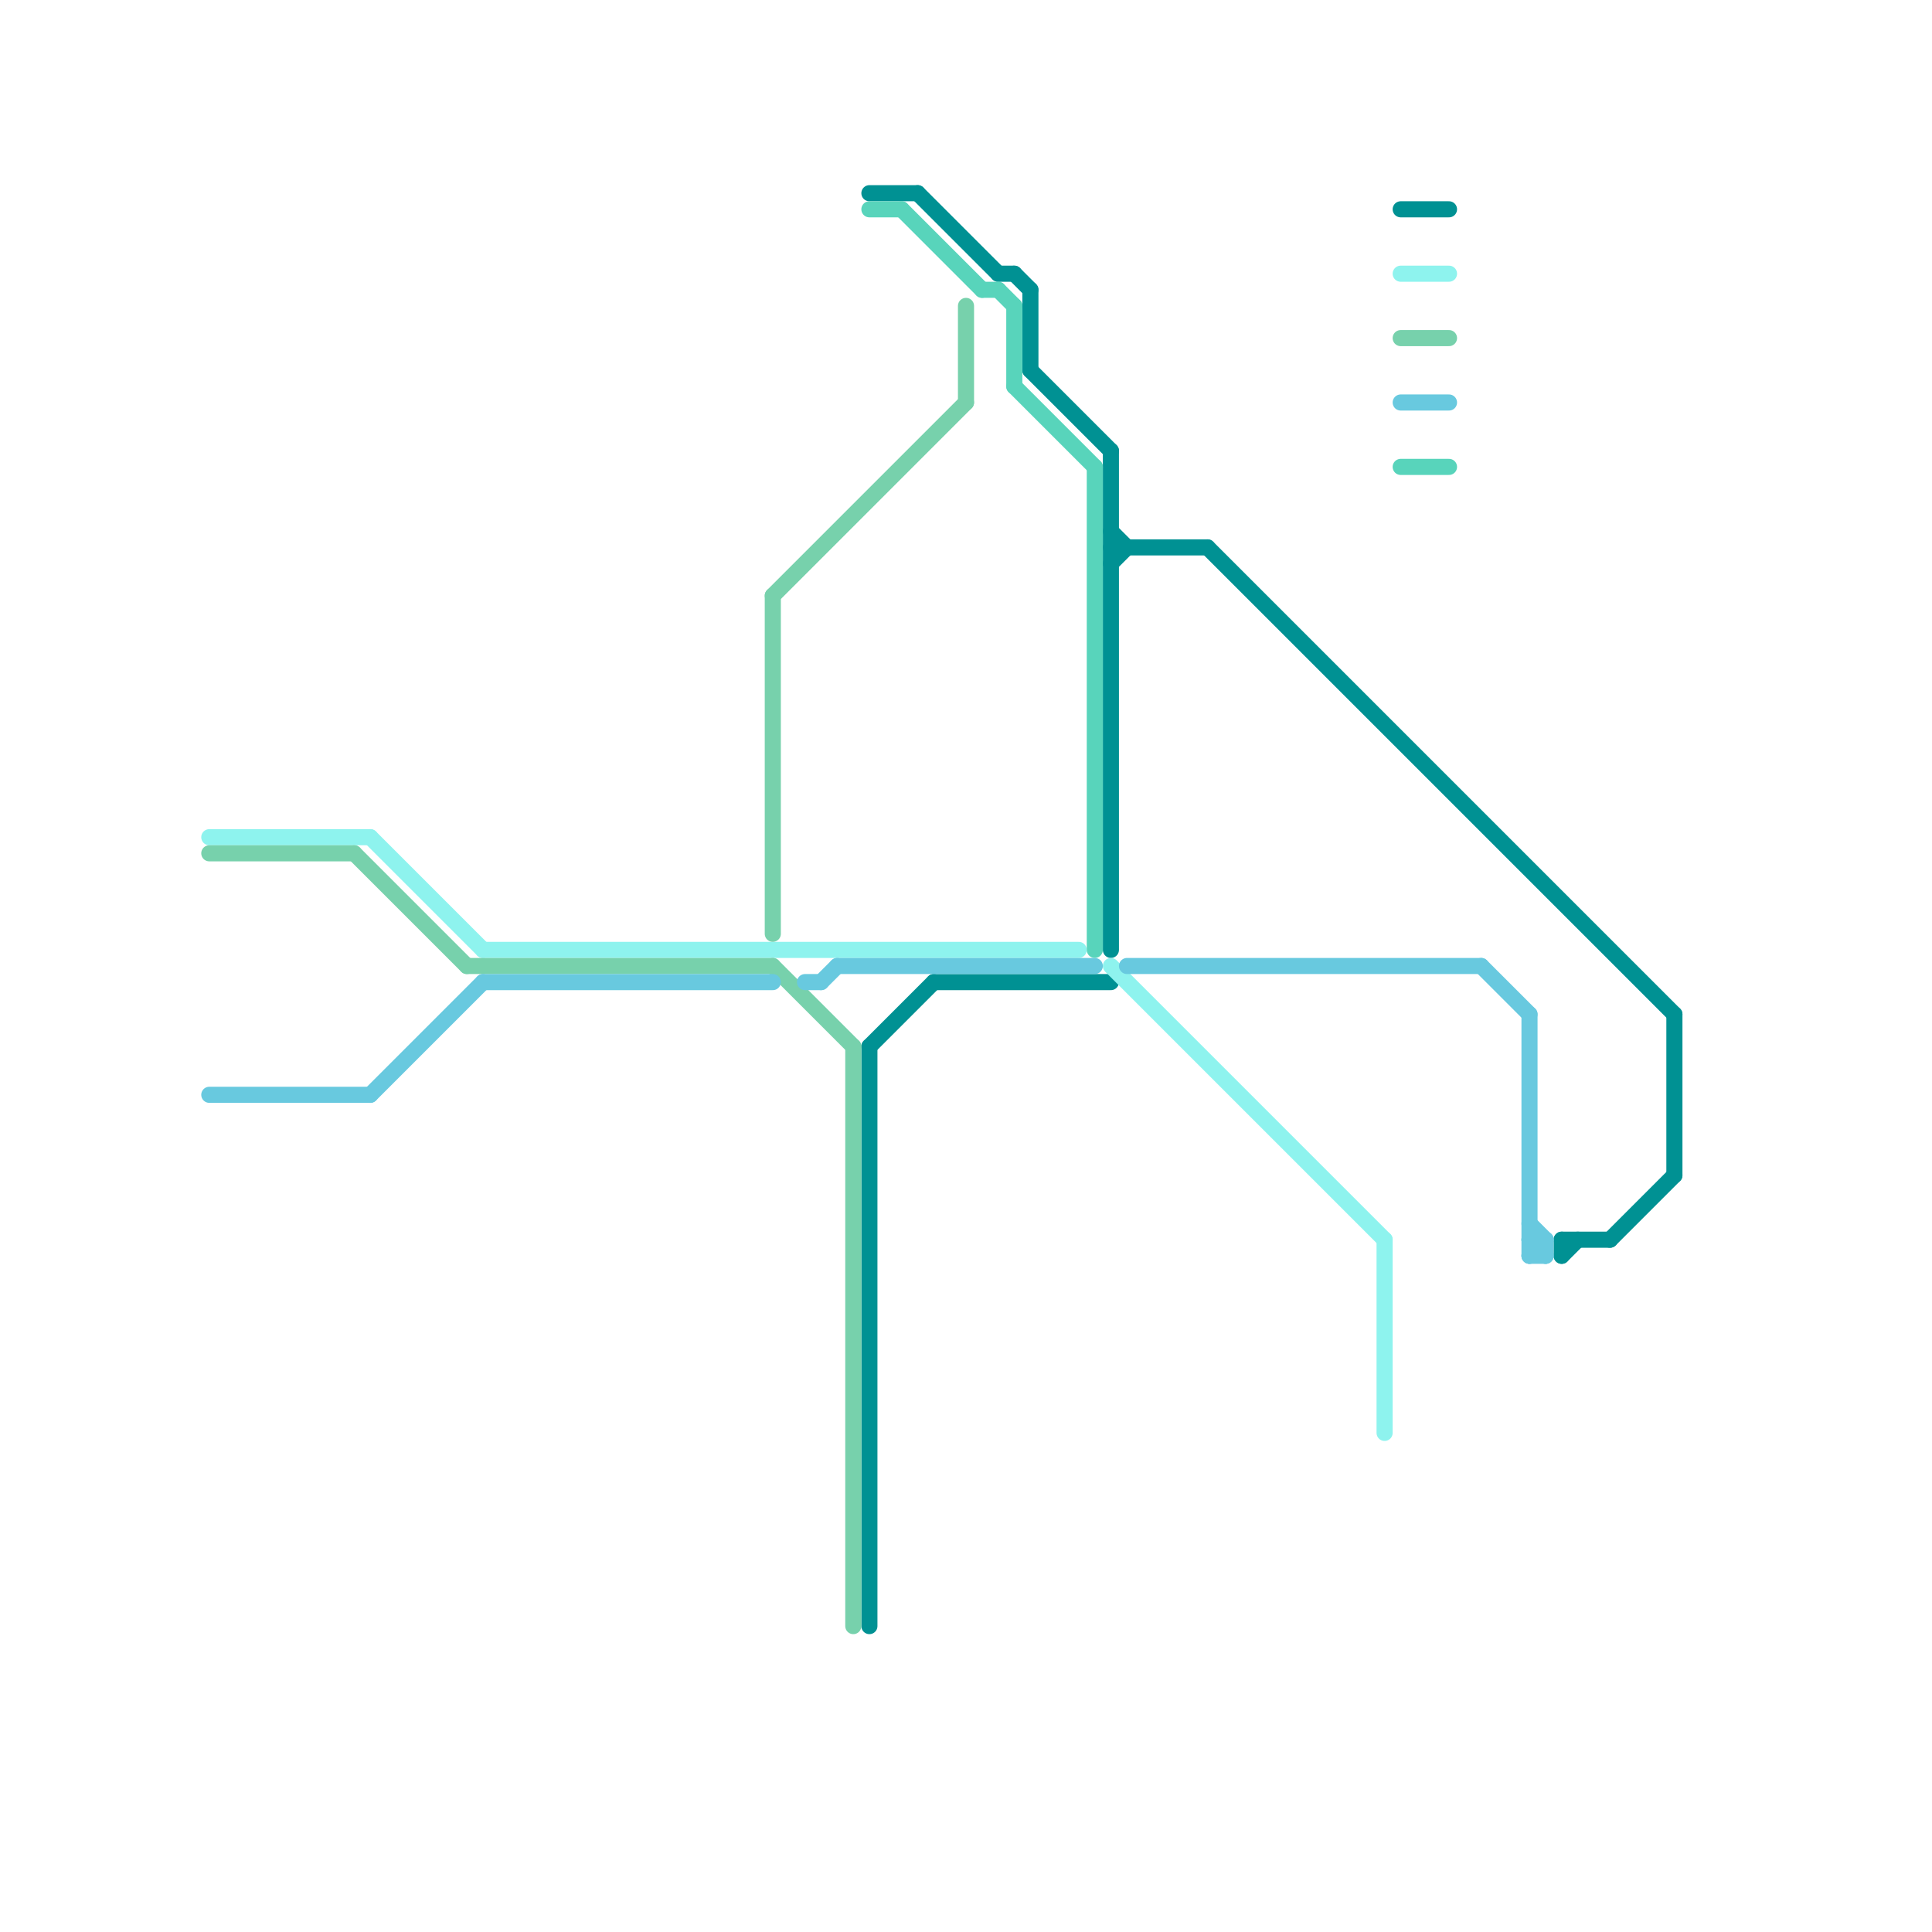 
<svg version="1.1" xmlns="http://www.w3.org/2000/svg" viewBox="0 0 120 120">
<style>text { font: 1px Helvetica; font-weight: 600; white-space: pre; dominant-baseline: central; } line { stroke-width: 1; fill: none; stroke-linecap: round; stroke-linejoin: round; } .c0 { stroke: #009193 } .c1 { stroke: #8ef3ee } .c2 { stroke: #77d1ac } .c3 { stroke: #68c9df } .c4 { stroke: #58d4bb }</style><defs><g id="wm-xf"><circle r="1.2" fill="#000"/><circle r="0.9" fill="#fff"/><circle r="0.6" fill="#000"/><circle r="0.3" fill="#fff"/></g><g id="wm"><circle r="0.6" fill="#000"/><circle r="0.3" fill="#fff"/></g></defs><line class="c0" x1="69" y1="35" x2="70" y2="34"/><line class="c0" x1="100" y1="77" x2="104" y2="73"/><line class="c0" x1="104" y1="63" x2="104" y2="73"/><line class="c0" x1="69" y1="34" x2="75" y2="34"/><line class="c0" x1="54" y1="65" x2="54" y2="101"/><line class="c0" x1="54" y1="12" x2="57" y2="12"/><line class="c0" x1="97" y1="77" x2="97" y2="78"/><line class="c0" x1="58" y1="61" x2="69" y2="61"/><line class="c0" x1="97" y1="77" x2="100" y2="77"/><line class="c0" x1="97" y1="78" x2="98" y2="77"/><line class="c0" x1="57" y1="12" x2="62" y2="17"/><line class="c0" x1="75" y1="34" x2="104" y2="63"/><line class="c0" x1="69" y1="33" x2="70" y2="34"/><line class="c0" x1="64" y1="18" x2="64" y2="23"/><line class="c0" x1="64" y1="23" x2="69" y2="28"/><line class="c0" x1="54" y1="65" x2="58" y2="61"/><line class="c0" x1="63" y1="17" x2="64" y2="18"/><line class="c0" x1="87" y1="13" x2="90" y2="13"/><line class="c0" x1="69" y1="28" x2="69" y2="59"/><line class="c0" x1="62" y1="17" x2="63" y2="17"/><line class="c1" x1="86" y1="77" x2="86" y2="89"/><line class="c1" x1="23" y1="52" x2="30" y2="59"/><line class="c1" x1="13" y1="52" x2="23" y2="52"/><line class="c1" x1="69" y1="60" x2="86" y2="77"/><line class="c1" x1="30" y1="59" x2="67" y2="59"/><line class="c1" x1="87" y1="17" x2="90" y2="17"/><line class="c2" x1="53" y1="65" x2="53" y2="101"/><line class="c2" x1="48" y1="37" x2="60" y2="25"/><line class="c2" x1="60" y1="19" x2="60" y2="25"/><line class="c2" x1="13" y1="53" x2="22" y2="53"/><line class="c2" x1="48" y1="60" x2="53" y2="65"/><line class="c2" x1="48" y1="37" x2="48" y2="58"/><line class="c2" x1="87" y1="21" x2="90" y2="21"/><line class="c2" x1="22" y1="53" x2="29" y2="60"/><line class="c2" x1="29" y1="60" x2="48" y2="60"/><line class="c3" x1="50" y1="61" x2="51" y2="61"/><line class="c3" x1="52" y1="60" x2="68" y2="60"/><line class="c3" x1="92" y1="60" x2="95" y2="63"/><line class="c3" x1="95" y1="76" x2="96" y2="77"/><line class="c3" x1="95" y1="63" x2="95" y2="78"/><line class="c3" x1="70" y1="60" x2="92" y2="60"/><line class="c3" x1="30" y1="61" x2="48" y2="61"/><line class="c3" x1="96" y1="77" x2="96" y2="78"/><line class="c3" x1="95" y1="77" x2="96" y2="78"/><line class="c3" x1="95" y1="78" x2="96" y2="78"/><line class="c3" x1="13" y1="68" x2="23" y2="68"/><line class="c3" x1="87" y1="25" x2="90" y2="25"/><line class="c3" x1="23" y1="68" x2="30" y2="61"/><line class="c3" x1="95" y1="78" x2="96" y2="77"/><line class="c3" x1="95" y1="77" x2="96" y2="77"/><line class="c3" x1="51" y1="61" x2="52" y2="60"/><line class="c4" x1="61" y1="18" x2="62" y2="18"/><line class="c4" x1="68" y1="29" x2="68" y2="59"/><line class="c4" x1="63" y1="19" x2="63" y2="24"/><line class="c4" x1="63" y1="24" x2="68" y2="29"/><line class="c4" x1="54" y1="13" x2="56" y2="13"/><line class="c4" x1="56" y1="13" x2="61" y2="18"/><line class="c4" x1="87" y1="29" x2="90" y2="29"/><line class="c4" x1="62" y1="18" x2="63" y2="19"/>
</svg>
